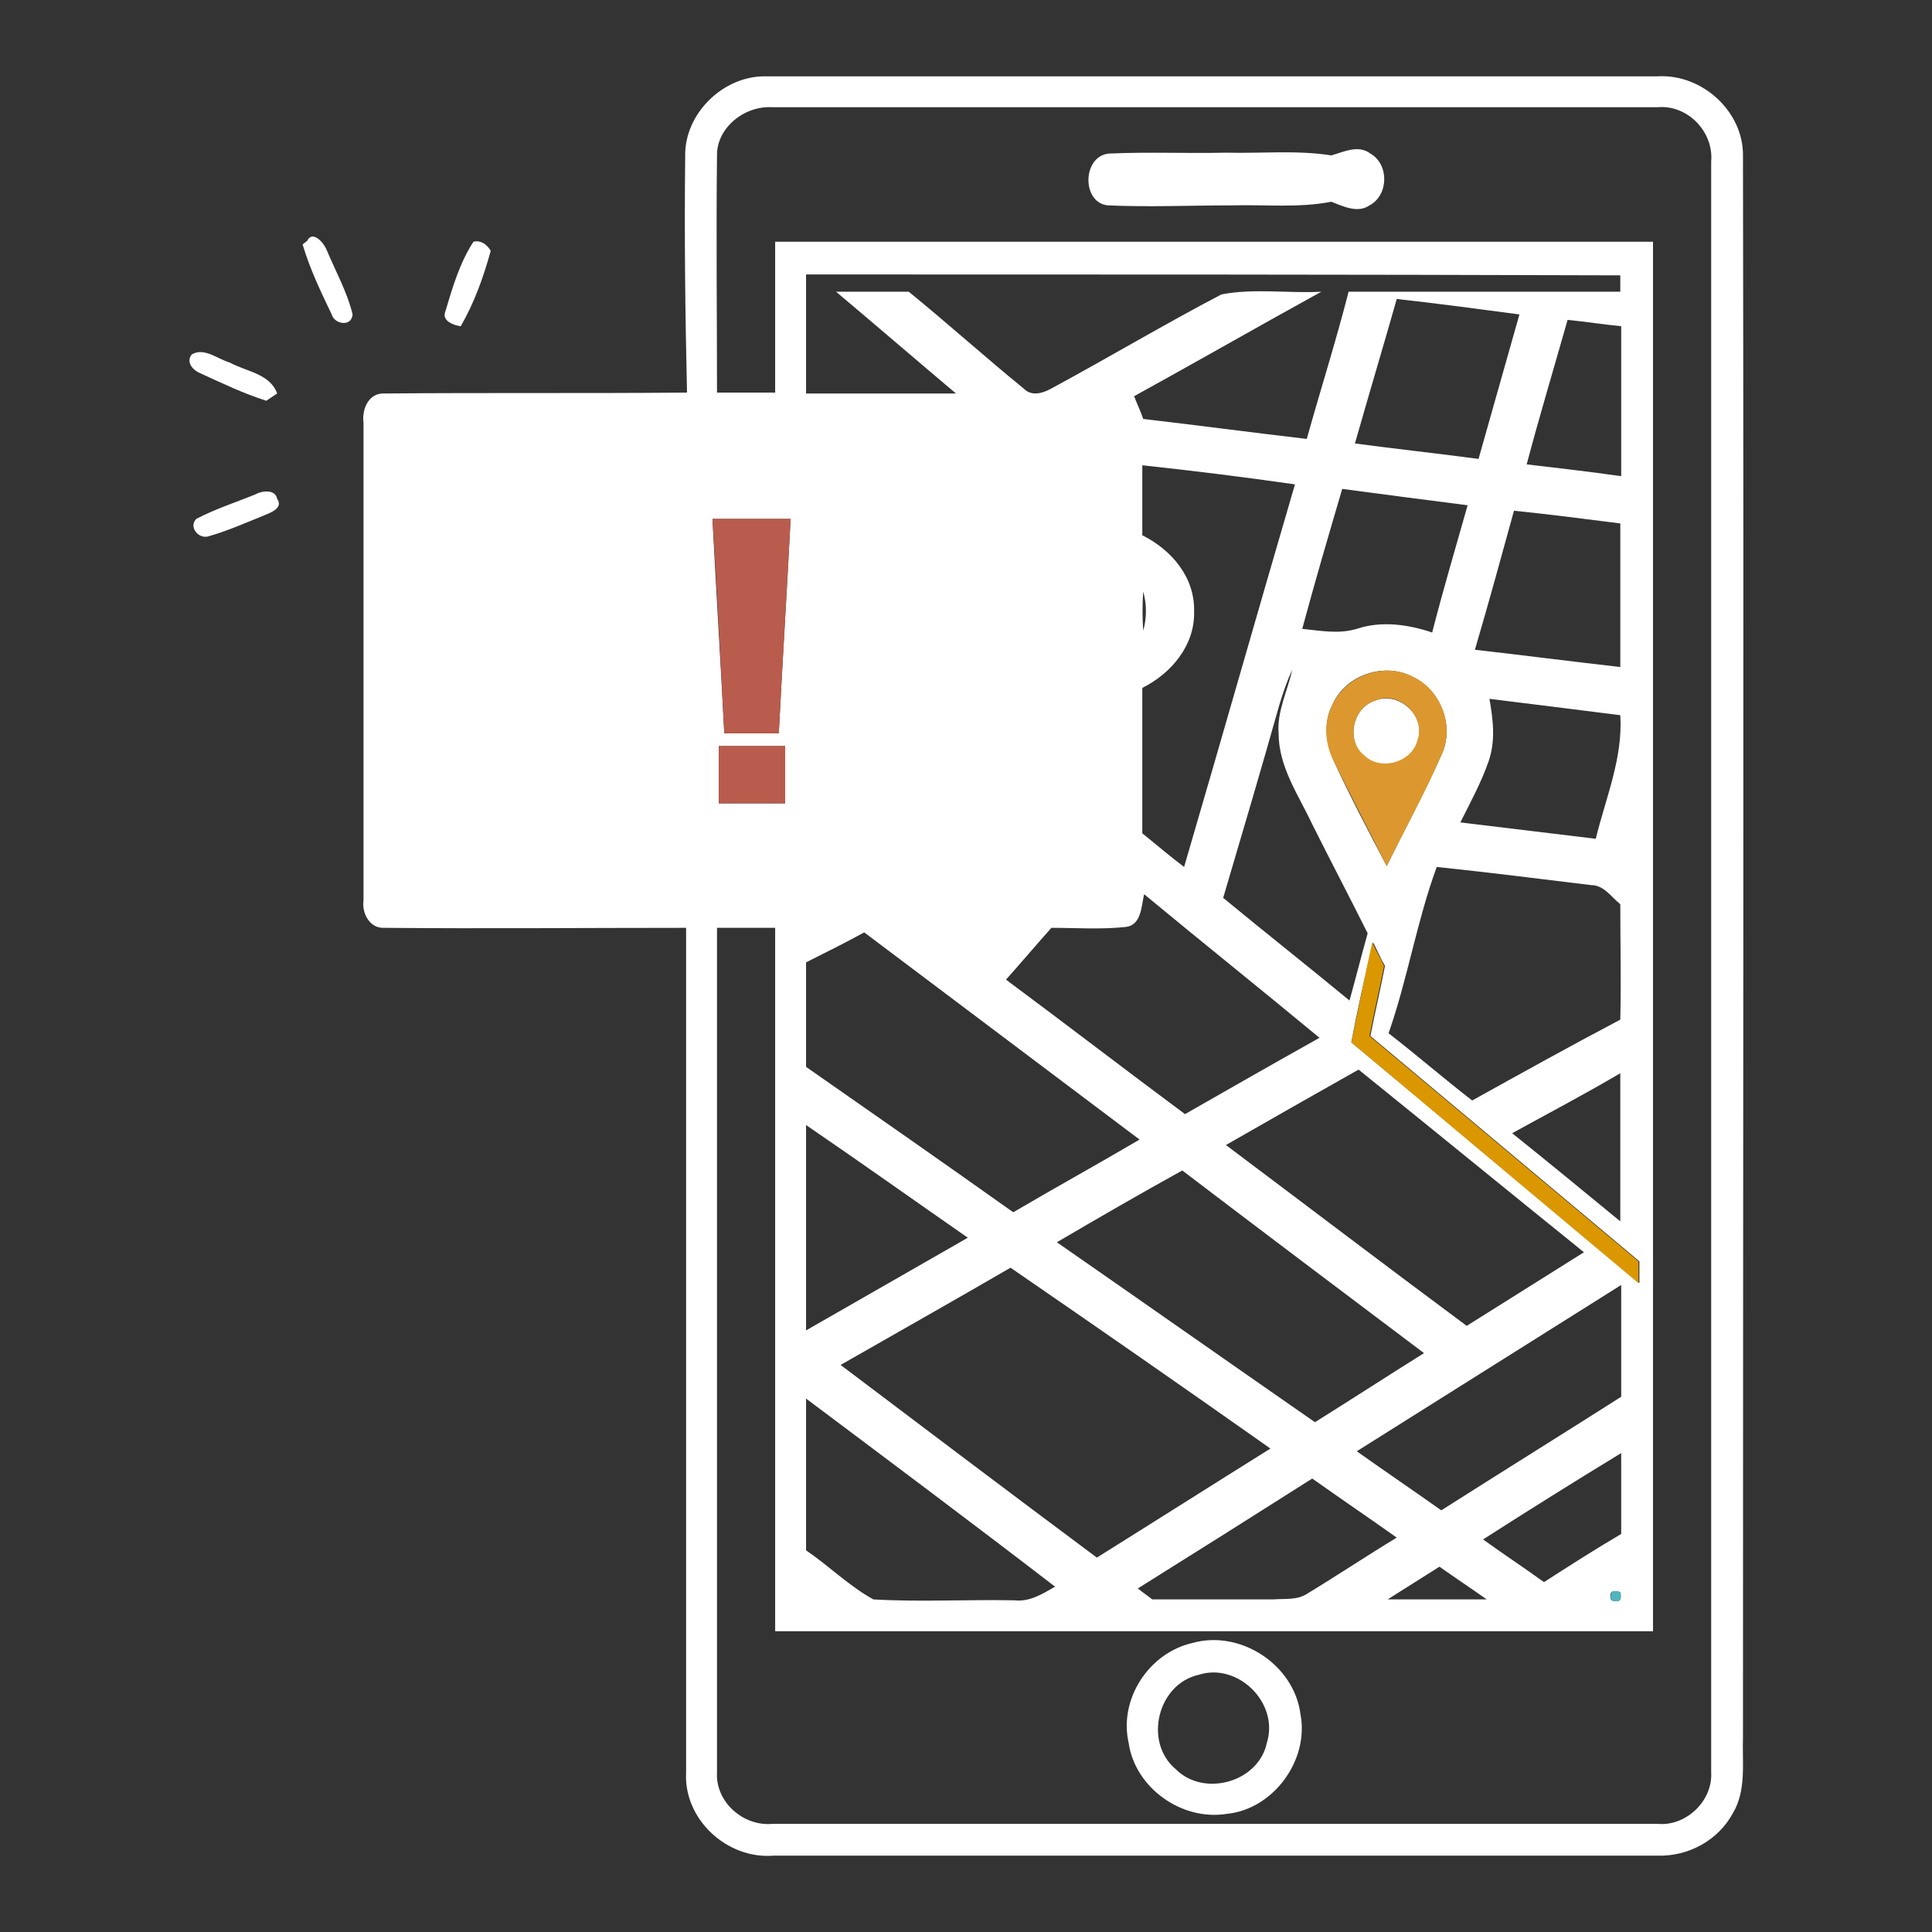 <?xml version="1.0" encoding="utf-8"?>
<!-- Generator: Adobe Illustrator 22.1.0, SVG Export Plug-In . SVG Version: 6.00 Build 0)  -->
<svg version="1.1" id="Capa_1" xmlns="http://www.w3.org/2000/svg" xmlns:xlink="http://www.w3.org/1999/xlink" x="0px" y="0px"
	 viewBox="0 0 212.6 212.6" style="enable-background:new 0 0 212.6 212.6;" xml:space="preserve">
<rect x="0" y="0" width="212.6" height="212.6" fill="#333333" stroke="none"/>
<style type="text/css">
	.st0{fill:#FFFFFF;}
	.st1{fill:#B95C4D;}
	.st2{fill:#DC982E;}
	.st3{fill:#DB9700;}
	.st4{fill:#50B5BF;}
</style>
<g>
	<path class="st0" d="M75.4,17.2c-0.1-4.7,4.2-8.9,8.9-8.8c32.7,0,65.4,0,98.1,0c4.9-0.3,9.5,3.9,9.4,8.8c0.1,58,0,115.9,0,173.9
		c-0.1,2.8,0.4,5.9-1.1,8.4c-1.6,3-4.9,4.8-8.3,4.7c-32.4,0-64.9,0-97.3,0c-5.1,0.4-9.9-4-9.6-9.2c0-31,0-62,0-92.9
		c-11.1,0-22.1,0.1-33.2,0c-1.6,0.1-2.5-1.6-2.3-3c0-17.5,0-35.1,0-52.6c-0.2-1.5,0.6-3.3,2.3-3.2c11.1-0.1,22.2,0,33.3-0.1
		C75.4,34.5,75.3,25.9,75.4,17.2 M78.9,17.2c-0.1,8.7,0,17.3,0,26c2.1,0,4.3,0,6.4,0c0-5.5,0-11,0-16.6c32.2,0,64.4,0,96.6,0
		c0,51,0,101.9,0,152.9c-32.2,0-64.4,0-96.6,0c0-25.8,0-51.6,0-77.4c-2.1,0-4.3,0-6.4,0c0,31,0,62,0,92.9c-0.2,3.3,2.9,6,6.1,5.7
		c32.5,0,64.9,0,97.4,0c3.1,0.3,6.1-2.5,5.9-5.7c0-59.1,0-118.1,0-177.2c0.3-3.3-2.6-6.3-5.9-6c-32.5,0-64.9,0-97.4,0
		C81.9,11.6,78.8,14.1,78.9,17.2 M88.7,30.2c0,4.3,0,8.7,0,13.1c5.5,0,11,0,16.5,0c-4.4-3.7-8.8-7.5-13.2-11.2c2.7,0,5.3,0,8,0
		c4.3,3.5,8.4,7.2,12.7,10.7c0.8,0.8,2,0.5,2.9,0c6.3-3.4,12.5-7.1,18.8-10.4c3.6-0.7,7.4-0.1,11-0.3c-6.9,3.8-13.7,7.7-20.6,11.5
		c0.3,0.8,0.7,1.6,1,2.5c6,0.7,12,1.5,18,2.2c1.5-5.4,3.2-10.7,4.6-16.2c10,0,19.9,0,29.9,0c0-0.5,0-1.4,0-1.8
		C148.5,30.2,118.6,30.2,88.7,30.2 M153.7,32.9c-1.5,5.3-3.1,10.6-4.6,15.9c4.5,0.6,9.1,1.1,13.6,1.7c1.5-5.3,3-10.6,4.5-15.9
		C162.7,34,158.2,33.4,153.7,32.9 M168,51.1c3.4,0.4,6.9,0.8,10.4,1.3c0-5.5,0-11,0-16.5c-2-0.2-3.9-0.5-5.9-0.7
		C171,40.5,169.4,45.8,168,51.1 M125.7,51.2c0,2.6,0,5.1,0,7.7c3.2,1.6,5.8,4.6,5.7,8.4c0.1,3.7-2.5,6.8-5.7,8.4c0,5.3,0,10.7,0,16
		c1.5,1.2,3,2.5,4.6,3.7c4.1-14,8.1-28.1,12.2-42.1C136.9,52.5,131.3,51.8,125.7,51.2 M147.7,53.8c-1.5,5.1-3,10.2-4.4,15.4
		c2,0.2,4,0.6,6,0c2.7-0.9,5.6-0.5,8.3,0.4c1.2-4.7,2.6-9.4,3.9-14C156.8,55,152.2,54.4,147.7,53.8 M166.6,56.2
		c-1.4,5.1-2.8,10.2-4.3,15.3c5.3,0.6,10.7,1.3,16,1.9c0-5.3,0-10.5,0-15.8C174.4,57.1,170.5,56.6,166.6,56.2 M78.4,57.1
		c0.4,7.9,0.9,15.7,1.3,23.6c2,0,4,0,6,0c0.4-7.9,0.9-15.7,1.3-23.6C84.2,57.1,81.3,57.1,78.4,57.1 M125.8,65.1
		c-0.1,1.4-0.1,2.9,0,4.3C126.2,68,126.2,66.5,125.8,65.1 M146.6,77.6c-1,1.9-0.7,4.3,0.2,6.2c1.8,3.9,3.8,7.7,5.8,11.5
		c2-4.1,4.2-8.1,6-12.2c1.5-3.1,0-7.1-3.1-8.6C152.3,72.8,148,74.3,146.6,77.6 M140.8,77.5c-2,7.1-4.1,14.2-6.2,21.3
		c4.6,3.8,9.3,7.5,13.9,11.3c0.7-2.5,1.3-4.9,2-7.4c-2-4-4.1-8-6.1-12c-1.5-3.2-3.7-6.3-3.7-10c-0.2-2.4,1-4.7,1.5-7
		C141.6,75,141.2,76.2,140.8,77.5 M163.9,76.9c0.4,2.3,0.7,4.6-0.1,6.9c-0.8,2.3-2,4.5-3.1,6.7c4.9,0.6,9.9,1.2,14.9,1.8
		c1.1-4.5,3-8.9,2.7-13.6C173.6,78.1,168.7,77.5,163.9,76.9 M79.1,82.1c0,2.1,0,4.2,0,6.3c2.4,0,4.9,0,7.3,0c0-2.1,0-4.2,0-6.3
		C83.9,82.1,81.5,82.1,79.1,82.1 M152.8,113.7c3.1,2.4,6.1,5,9.2,7.4c5.4-3,10.8-6,16.3-8.9c0.1-4.2,0-8.5,0-12.7
		c-1-0.8-1.8-2.1-3.2-2.1c-5.7-0.7-11.3-1.4-17-2C155.9,101.4,154.9,107.7,152.8,113.7 M125.9,98.4c-0.3,1.3-0.3,3.4-2,3.6
		c-2.7,0.3-5.5,0.1-8.2,0.1c-1.7,1.9-3.3,3.8-5,5.7c6.6,4.9,13.1,9.9,19.7,14.8c4.9-2.8,9.8-5.6,14.8-8.4
		C138.8,108.9,132.3,103.7,125.9,98.4 M88.7,105.9c0,3.8,0,7.7,0,11.5c7.6,5.3,15.2,10.6,22.8,16c4.6-2.7,9.3-5.3,13.9-8
		c-10.1-7.6-20.2-15.2-30.3-22.8C93.1,103.7,90.9,104.8,88.7,105.9 M148.7,114.7c10.6,8.8,21.1,17.7,31.7,26.5c0-0.8,0-1.6,0-2.4
		c-9.9-8.3-19.7-16.5-29.6-24.8c0.5-2.6,1.1-5.1,1.6-7.7c-0.5-0.9-0.9-1.8-1.3-2.6C150.2,107.4,149.4,111,148.7,114.7 M134.9,126
		c8.8,6.6,17.6,13.3,26.5,19.9c4.3-2.7,8.6-5.4,12.9-8.1c-8.3-6.7-16.5-13.4-24.8-20.1C144.7,120.4,139.8,123.2,134.9,126
		 M166.4,124.7c4,3.2,8,6.5,11.9,9.7c0-5.4,0-10.8,0-16.3C174.4,120.4,170.4,122.5,166.4,124.7 M88.7,123.8c0,7.5,0,15.1,0,22.6
		c5.9-3.4,11.9-6.8,17.8-10.2C100.6,132.1,94.7,127.9,88.7,123.8 M116.3,136.7c9.5,6.6,18.9,13.2,28.4,19.8c4-2.5,8-5.1,12-7.6
		c-8.9-6.7-17.8-13.4-26.6-20.1C125.4,131.4,120.9,134,116.3,136.7 M92.5,150.2c9.4,7.1,18.8,14.2,28.2,21.2c6.4-4,12.7-8,19.1-12
		c-9.5-6.7-19-13.3-28.6-19.9C105,143.1,98.8,146.6,92.5,150.2 M149.3,159.7c3.1,2.2,6.2,4.3,9.3,6.5c6.6-4.2,13.2-8.3,19.8-12.5
		c0-4.1,0-8.2,0-12.3C168.7,147.5,159,153.6,149.3,159.7 M88.7,153.9c0,5.6,0,11.1,0,16.7c2.5,1.7,4.7,3.9,7.4,5.4
		c5.1,0.3,10.3,0,15.5,0.1c1.7,0.2,3.1-0.7,4.5-1.5C107,167.6,97.9,160.8,88.7,153.9 M163.2,169.4c2.2,1.6,4.5,3.1,6.7,4.7
		c2.8-1.8,5.6-3.6,8.5-5.3c0-3,0-5.9,0-8.9C173.3,163,168.2,166.2,163.2,169.4 M125.2,174.8c0.4,0.3,1.2,0.9,1.6,1.2
		c4.4,0,8.9,0,13.3,0c1.3-0.1,2.6,0.1,3.7-0.6c3.3-2,6.6-4.2,9.9-6.2c-3.1-2.2-6.2-4.3-9.3-6.5C138.1,166.7,131.6,170.8,125.2,174.8
		 M152.7,176c3.6,0,7.3,0,10.9,0c-1.7-1.2-3.5-2.4-5.2-3.6C156.5,173.6,154.6,174.8,152.7,176 M177.3,176.1c0.9,0.3,1.2,0,1-0.9
		C177.4,174.9,177,175.2,177.3,176.1z"/>
	<path class="st0" d="M121.9,22.6c-2.9-0.3-2.8-5.4,0.1-5.7c4.3-0.2,8.6,0,12.9-0.1c3.9,0.1,7.8-0.3,11.6,0.3c1.4-0.4,3-1.2,4.3-0.2
		c2.1,1.2,2,4.6-0.1,5.7c-1.3,0.9-2.9,0.1-4.2-0.4c-3.6,0.7-7.3,0.3-10.9,0.4C131,22.6,126.5,22.8,121.9,22.6z"/>
	<path class="st0" d="M52.1,26.6c0.8-0.2,1.5,0.3,1.9,1c-0.8,2.9-1.8,5.7-3.3,8.3c-0.8-0.1-2.1-0.6-1.7-1.6
		C49.8,31.6,50.6,28.9,52.1,26.6z"/>
	<path class="st0" d="M21.1,39c1.4-0.8,2.8,0.5,4.2,0.9c1.8,1,4.4,1.2,5.2,3.4c-0.3,0.2-0.9,0.6-1.2,0.8c-2.5-0.8-4.8-1.9-7.2-3
		C21.3,40.8,20.4,39.9,21.1,39z"/>
	<path class="st0" d="M151.3,77.1c2.6-1.1,5.7,1.7,4.7,4.4c-0.6,2.5-4.1,3.5-5.9,1.7C148.1,81.5,148.8,77.9,151.3,77.1z"/>
	<path class="st0" d="M131.2,180.8c5.3-1.5,11.2,2.4,11.9,7.8c1,5.1-3,10.5-8.1,11c-5,0.8-10.1-2.9-10.8-7.8
		C123.1,187,126.4,181.9,131.2,180.8 M131.9,184.3c-4.5,1-6.1,7.4-2.5,10.4c3.1,3.1,9.1,1.4,10-2.9
		C140.8,187.4,136.2,182.9,131.9,184.3z"/>
	<path class="st0" d="M33.8,26.5c0.6-1.2,1.8,0.2,2.1,0.9c1,2.4,2.3,4.7,2.9,7.2c-0.1,1.4-2,1.1-2.3,0c-1.2-2.5-2.4-5-3.2-7.7
		L33.8,26.5z"/>
	<path class="st0" d="M28.1,54.4c0.7-0.4,2.2-0.6,2.4,0.5c0.7,1-0.7,1.5-1.4,1.8c-2,0.8-4,1.7-6.1,2.3c-1.1,0.4-2.3-1-1.4-1.9
		C23.7,56,25.9,55.3,28.1,54.4z"/>
	<g id="_x23_b85b4cff">
		<path class="st1" d="M78.4,57.1c2.9,0,5.7,0,8.6,0c-0.4,7.9-0.9,15.7-1.3,23.6c-2,0-4,0-6,0C79.3,72.8,78.9,64.9,78.4,57.1z"/>
		<path class="st1" d="M79.1,82.1c2.4,0,4.9,0,7.3,0c0,2.1,0,4.2,0,6.3c-2.4,0-4.9,0-7.3,0C79.1,86.3,79.1,84.2,79.1,82.1z"/>
	</g>
	<g id="_x23_dc972fff">
		<path class="st2" d="M146.6,77.6c1.5-3.3,5.8-4.8,8.9-3.1c3.1,1.4,4.6,5.5,3.1,8.6c-1.8,4.2-4,8.1-6,12.2
			c-1.9-3.8-3.9-7.6-5.8-11.5C145.8,81.9,145.6,79.6,146.6,77.6 M151.3,77.1c-2.5,0.8-3.2,4.4-1.2,6c1.8,1.8,5.3,0.8,5.9-1.7
			C156.9,78.8,153.9,75.9,151.3,77.1z"/>
	</g>
	<g id="_x23_db9601ff">
		<path class="st3" d="M148.7,114.7c0.8-3.7,1.5-7.4,2.3-11c0.4,0.9,0.9,1.7,1.3,2.6c-0.5,2.6-1.1,5.1-1.6,7.7
			c9.9,8.3,19.7,16.5,29.6,24.8c0,0.8,0,1.6,0,2.4C169.8,132.4,159.3,123.6,148.7,114.7z"/>
	</g>
	<g id="_x23_50b5bfff">
		<path class="st4" d="M177.3,176.1c-0.2-0.9,0.1-1.2,1-0.9C178.5,176.1,178.2,176.4,177.3,176.1z"/>
	</g>
</g>
</svg>
